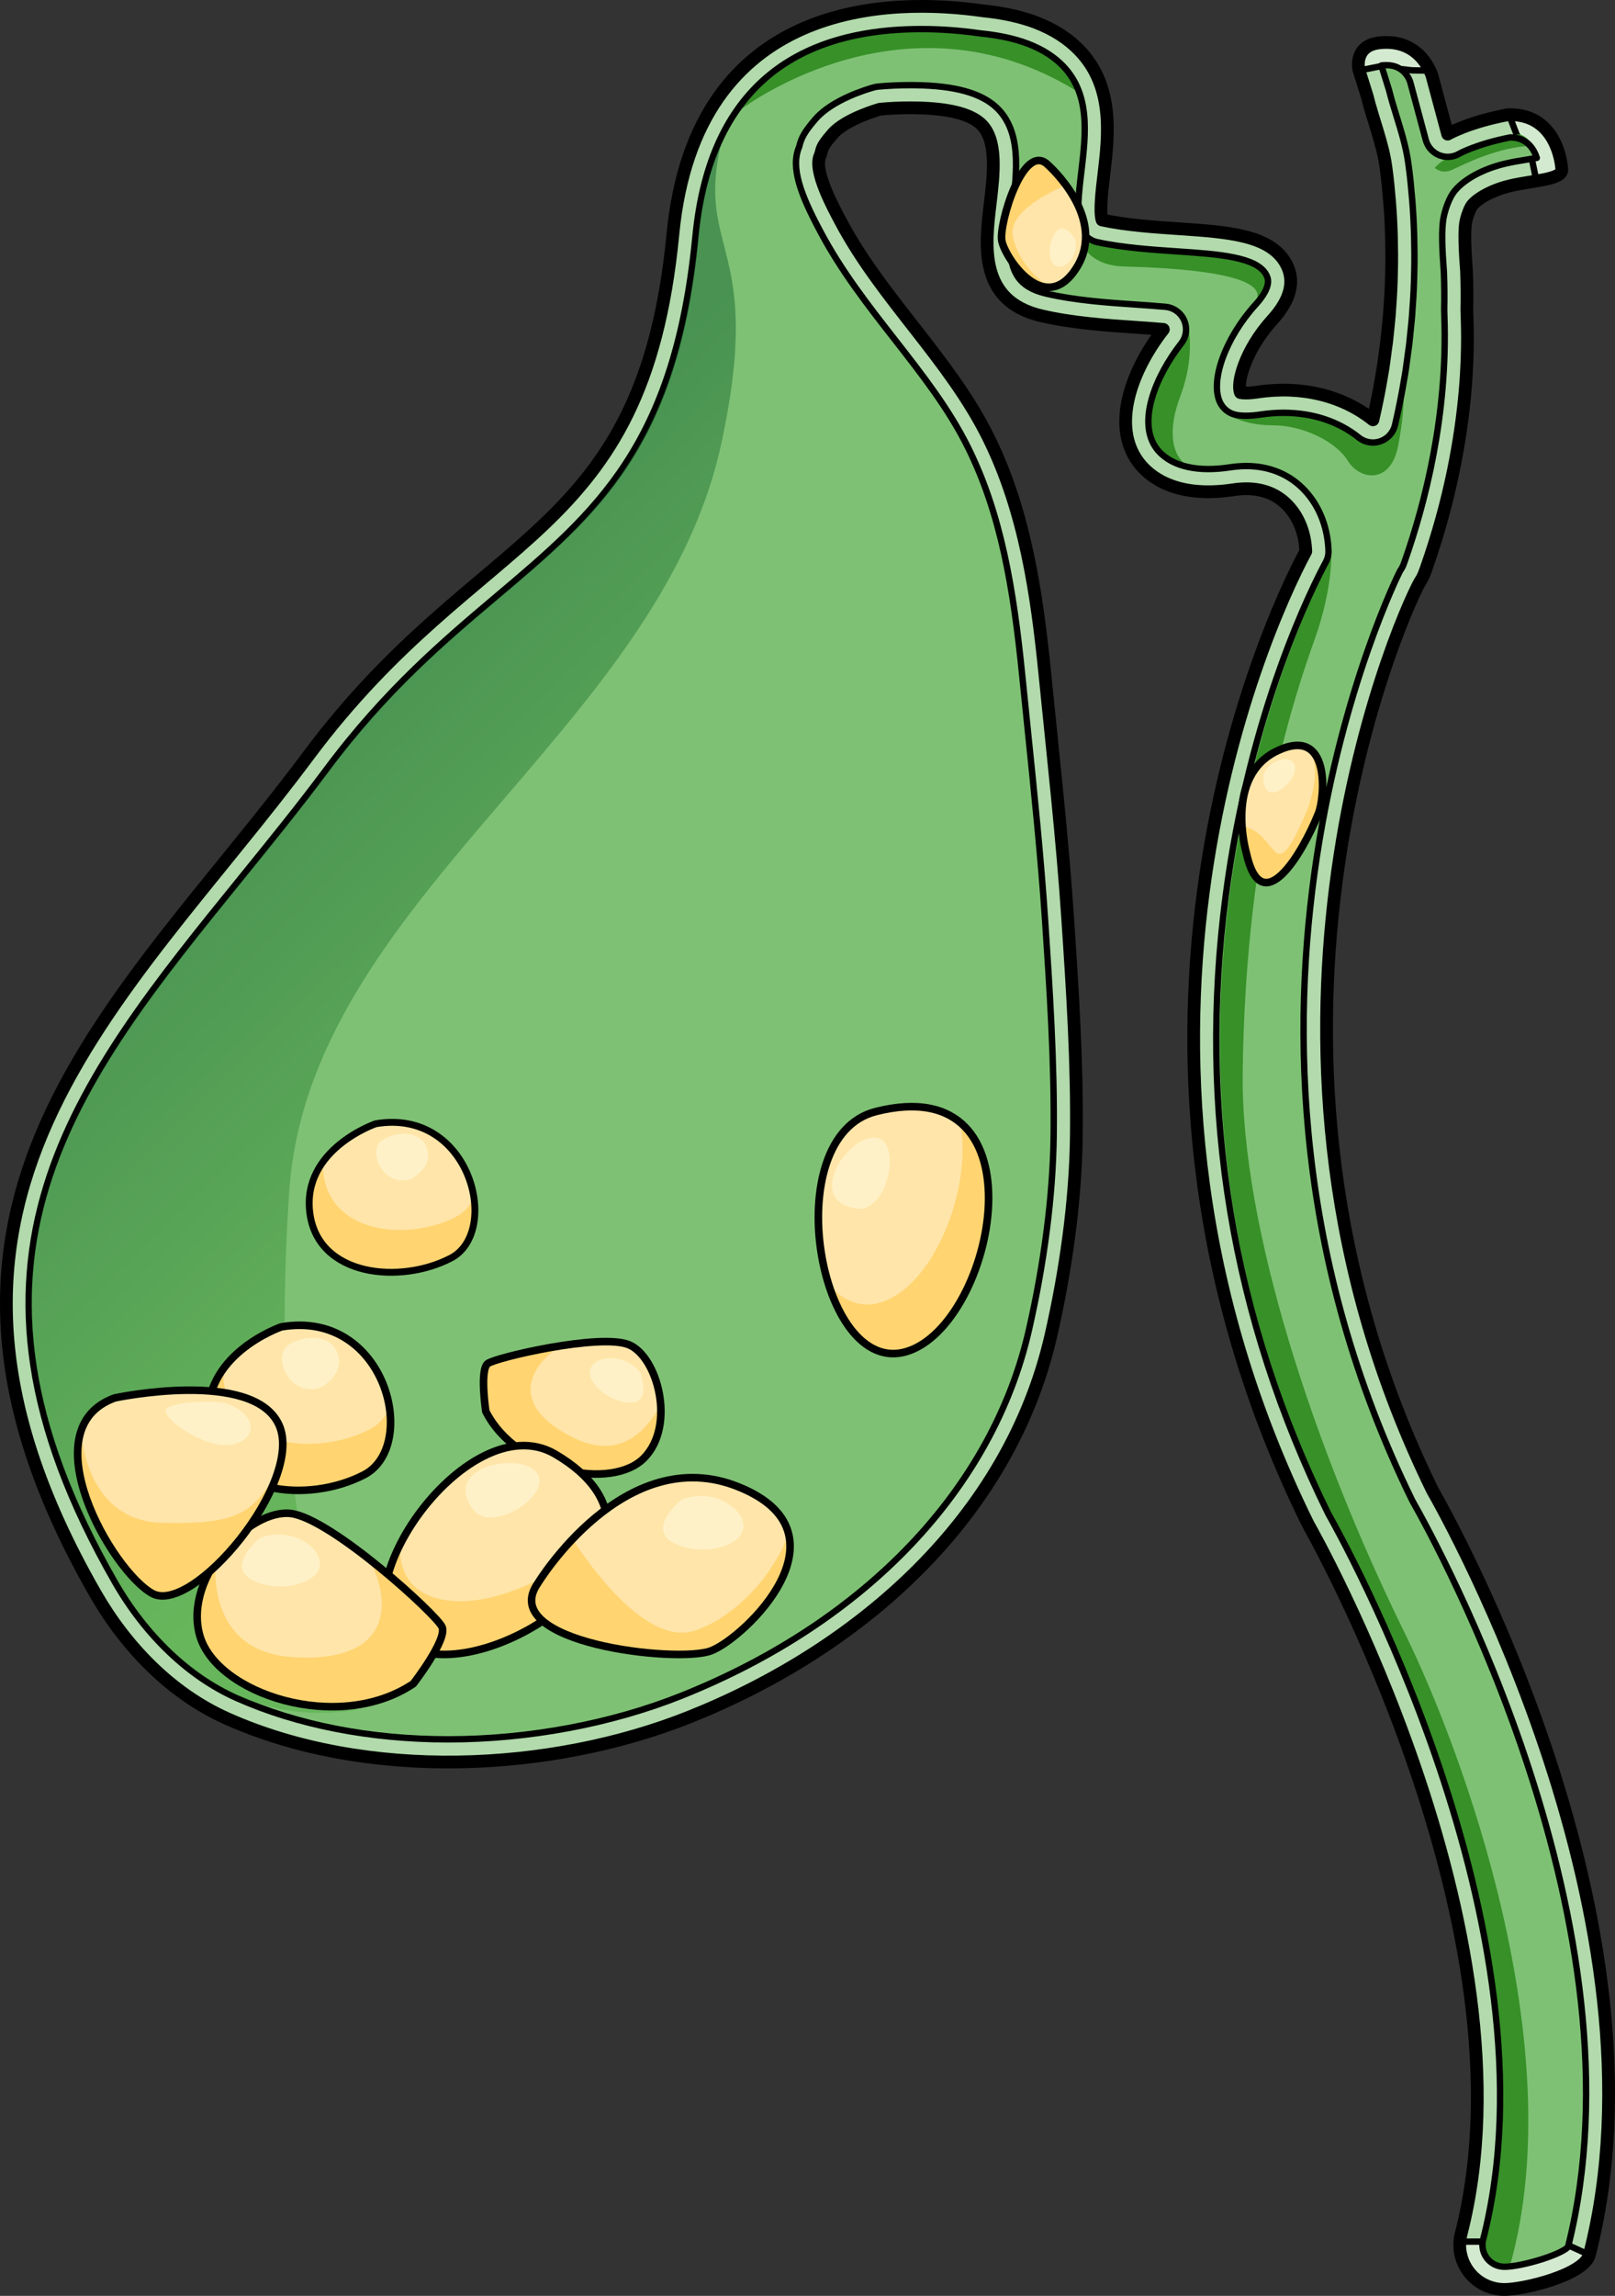 <?xml version="1.0" encoding="utf-8"?>
<!-- Generator: Adobe Illustrator 16.0.0, SVG Export Plug-In . SVG Version: 6.00 Build 0)  -->
<!DOCTYPE svg PUBLIC "-//W3C//DTD SVG 1.1//EN" "http://www.w3.org/Graphics/SVG/1.1/DTD/svg11.dtd">
<svg version="1.1" id="Layer_1" xmlns="http://www.w3.org/2000/svg" xmlns:xlink="http://www.w3.org/1999/xlink" x="0px" y="0px"
	 width="213.523px" height="303.354px" viewBox="0 0 213.523 303.354" enable-background="new 0 0 213.523 303.354"
	 xml:space="preserve">
<rect x="0" y="0" width="213.523" height="303.354" fill="#333333" stroke="none"/>
<g>
	<g>
		
			<path fill="none" stroke="#000000" stroke-width="1.985" stroke-linecap="round" stroke-linejoin="round" stroke-miterlimit="10" d="
			M171.726,164.434"/>
	</g>
	<path fill="#B2DAAC" d="M180.759,12.722c0.736,2.999,2.072,6.282,2.473,9.343c0.221,1.527,0.359,3.066,0.49,4.604
		c0.125,1.539,0.203,3.078,0.246,4.621c0.035,1.542,0.057,3.086,0.01,4.627c-0.025,1.543-0.098,3.083-0.217,4.621
		c-0.078,1.539-0.283,3.073-0.428,4.605c-0.229,1.527-0.375,3.061-0.666,4.578c-0.313,1.93-0.713,3.844-1.148,5.751
		c-3.998-3.2-9.473-4.548-15.285-3.666c-1.307,0.197-1.973,0.122-2.227,0.071c-0.547-1.207,0.592-5.625,4.229-9.626
		c2.414-2.657,3.02-5.144,1.803-7.395c-2.064-3.812-7.662-4.19-14.143-4.63c-3.314-0.223-7.057-0.479-10.191-1.162
		c-0.35-1.102-0.008-3.963,0.227-5.91c0.648-5.427,1.457-12.18-3.744-17.021c-1.623-1.511-3.656-2.655-6.088-3.474
		c0,0-0.055-0.017-0.15-0.042c-1.762-0.57-3.752-0.959-5.965-1.182C117.931-0.291,91.975-0.289,88.965,30.95
		c-3.937,40.839-25.513,38.477-48.174,68.871c-24.589,32.979-58.027,58.796-28.176,110.749c4.026,7.008,9.962,13.188,17.418,16.516
		c18.388,8.207,42.716,7.14,61.196-0.249c22.358-8.939,42.182-26.173,47.723-50.412c1.922-8.408,3.24-17.616,3.352-26.249
		c0.124-9.612-0.5-19.231-1.142-28.817c-0.72-10.762-1.941-21.527-3.013-32.26c-1.064-10.653-2.65-21.509-7.431-31.207
		c-5.146-10.439-14.132-18.377-19.577-28.647c-0.916-1.728-3.608-6.624-2.736-8.635c0.402-0.928-0.078-0.893,1.682-2.918
		c1.762-2.025,6.273-3.265,6.273-3.265c1.24-0.115,2.561-0.181,3.973-0.181c0.227,0,0.459,0,0.691,0.006
		c4.289,0.06,7.199,0.773,8.646,2.117c2.256,2.102,1.713,6.633,1.234,10.629c-0.646,5.405-1.533,12.809,6.805,14.734
		c4.107,0.951,8.508,1.248,12.391,1.512c1.15,0.077,2.5,0.169,3.709,0.281c-4.254,5.439-6.875,12.744-3.311,17.527
		c1.389,1.867,4.867,4.824,12.576,3.66c2.881-0.436,5.219,0.188,6.949,1.851c1.643,1.58,2.535,3.851,2.619,6.29
		c-5.934,10.982-30.305,66.35,0.258,128.447c0.055,0.111,0.117,0.225,0.18,0.334c0.303,0.531,30.359,53.551,20.102,93.52
		c-0.811,3.15,1.09,6.361,4.242,7.17c0.49,0.127,0.984,0.188,1.469,0.188c2.625,0,10.566-1.934,11.248-4.596
		c11.256-43.85-18.408-96.885-20.754-101.008c-28.717-58.566-4.873-114.166-1.678-119.987c0.307-0.45,0.555-0.947,0.73-1.489
		c0.02-0.05,0.043-0.1,0.059-0.148c0.006-0.021,0.016-0.039,0.023-0.061c6.582-18.652,5.414-32.548,5.414-34.256
		c0.037-1.707,0.02-3.411-0.041-5.117c-0.01-0.391-0.432-4.815-0.094-6.54c0.088-0.44,0.322-1.287,0.691-1.963
		c0.426-0.781,2.336-2.121,5.137-2.792c3.025-0.723,6.936-0.795,6.863-2.163c0,0-0.332-7.416-7.1-7.238
		c-5.324,1.001-7.99,2.569-7.99,2.569l-2.068-7.693c0,0-1.41-4.983-6.957-4.371c-3.422,0.376-2.727,3.523-2.727,3.523
		L180.759,12.722z"/>
	<path fill="#D4EAD0" d="M198.894,302.512c2.617,0,10.508-1.922,11.236-4.57l-3.109-1.422l-10.613-0.334h-3.381
		c-0.211,2.793,1.59,5.42,4.398,6.139C197.915,302.451,198.409,302.512,198.894,302.512z"/>
	<path fill="none" stroke="#000000" stroke-width="0.842" stroke-miterlimit="10" d="M198.894,302.512
		c2.617,0,10.508-1.922,11.236-4.57l-3.109-1.422l-10.613-0.334h-3.381c-0.211,2.793,1.59,5.42,4.398,6.139
		C197.915,302.451,198.409,302.512,198.894,302.512z"/>
	<path fill="#D4EAD0" d="M186.673,9.293l2.391,0.047c-0.619-1.343-2.438-4.15-6.686-3.682c-3.422,0.376-2.727,3.523-2.727,3.523
		l0.043,0.137l2.611-0.52L186.673,9.293z"/>
	<path fill="none" stroke="#000000" stroke-width="0.842" stroke-miterlimit="10" d="M186.673,9.293l2.391,0.047
		c-0.619-1.343-2.438-4.15-6.686-3.682c-3.422,0.376-2.727,3.523-2.727,3.523l0.043,0.137l2.611-0.52L186.673,9.293z"/>
	<path fill="#D4EAD0" d="M200.519,17.776l2.041,3.369l0.574,2.771c1.885-0.319,3.406-0.666,3.359-1.524c0,0-0.336-7.319-6.982-7.233
		L200.519,17.776z"/>
	<path fill="none" stroke="#000000" stroke-width="0.842" stroke-miterlimit="10" d="M200.519,17.776l2.041,3.369l0.574,2.771
		c1.885-0.319,3.406-0.666,3.359-1.524c0,0-0.336-7.319-6.982-7.233L200.519,17.776z"/>
	<path fill="#7EC174" d="M198.912,299.512c-0.24,0-0.481-0.031-0.717-0.092c-0.755-0.193-1.384-0.665-1.777-1.33
		c-0.393-0.664-0.504-1.441-0.312-2.188c10.489-40.868-19.134-93.53-20.4-95.752c-0.033-0.059-0.065-0.115-0.093-0.171
		c-12.705-25.813-17.258-53.292-13.534-81.679c3.224-24.57,11.58-40.979,13.223-44.02c0.253-0.469,0.377-0.997,0.358-1.529
		c-0.113-3.299-1.37-6.264-3.537-8.349c-1.922-1.847-4.452-2.823-7.318-2.823c-0.694,0-1.421,0.057-2.159,0.168
		c-1.011,0.153-1.978,0.23-2.874,0.23c-4.201,0-6.093-1.701-6.847-2.714c-2.561-3.436-0.204-9.451,3.267-13.889
		c0.676-0.864,0.826-2.029,0.392-3.036c-0.435-1.008-1.385-1.698-2.478-1.799c-1.233-0.114-2.611-0.208-3.786-0.287
		c-3.79-0.257-8.053-0.547-11.914-1.441c-4.921-1.136-5.357-4.307-4.503-11.453c0.563-4.709,1.202-10.043-2.168-13.183
		c-2.042-1.896-5.524-2.851-10.649-2.921c-0.225-0.006-0.482-0.006-0.733-0.006c-1.438,0-2.868,0.065-4.25,0.193
		c-0.175,0.017-0.348,0.048-0.518,0.094c-0.899,0.247-5.499,1.61-7.742,4.189c-1.497,1.723-1.882,2.524-2.138,3.572l-0.027,0.107
		c-1.176,2.714,0.233,6.365,2.71,11.017l0.123,0.231c2.741,5.169,6.315,9.746,9.772,14.171c3.717,4.759,7.229,9.253,9.765,14.397
		c4.289,8.702,5.955,18.357,7.136,30.178c0.243,2.435,0.494,4.872,0.745,7.31c0.839,8.152,1.707,16.583,2.26,24.852
		c0.591,8.83,1.261,18.837,1.135,28.578c-0.101,7.824-1.233,16.683-3.276,25.618c-4.786,20.94-21.521,38.543-45.912,48.296
		c-9.305,3.72-20.267,5.769-30.867,5.769c-10.29,0-19.97-1.893-27.993-5.474c-6.301-2.813-11.997-8.235-16.04-15.271
		c-24.412-42.486-5.382-65.941,16.652-93.099c3.764-4.64,7.656-9.437,11.329-14.362c7.817-10.486,15.596-17.048,22.458-22.839
		C78.879,67.633,89.31,58.833,91.97,31.238c1.751-18.179,11.81-27.396,29.895-27.396c2.504,0,5.099,0.19,7.712,0.564
		c0.042,0.006,0.084,0.011,0.125,0.015c2.018,0.203,3.814,0.557,5.342,1.051c0.051,0.017,0.103,0.032,0.154,0.046
		c2.033,0.682,3.669,1.606,4.964,2.812c4.084,3.802,3.437,9.223,2.81,14.465c-0.371,3.089-0.615,5.578-0.107,7.178
		c0.324,1.023,1.171,1.795,2.22,2.024c3.382,0.737,7.4,1.007,10.63,1.224c5.364,0.364,10.429,0.708,11.706,3.065
		c0.224,0.414,0.821,1.52-1.386,3.949c-3.958,4.354-6.04,10.012-4.74,12.881c0.398,0.88,1.196,1.514,2.144,1.704
		c0.384,0.077,0.827,0.116,1.316,0.115c0.578,0,1.233-0.054,1.947-0.162c1.011-0.153,2.022-0.231,3.01-0.231
		c3.836,0,7.277,1.132,9.952,3.273c0.54,0.432,1.203,0.658,1.875,0.658c0.332,0,0.666-0.055,0.988-0.167
		c0.975-0.34,1.706-1.158,1.937-2.165c0.523-2.294,0.9-4.182,1.186-5.939c0.188-0.973,0.322-2.011,0.453-3.016
		c0.069-0.533,0.139-1.066,0.218-1.598c0.008-0.054,0.015-0.108,0.02-0.162c0.046-0.48,0.097-0.959,0.148-1.44
		c0.114-1.065,0.231-2.167,0.289-3.295c0.118-1.511,0.194-3.127,0.221-4.724c0.049-1.609,0.023-3.234-0.011-4.745
		c-0.047-1.698-0.13-3.262-0.255-4.795c-0.138-1.611-0.278-3.181-0.512-4.79c-0.279-2.137-0.943-4.288-1.586-6.367
		c-0.354-1.149-0.689-2.234-0.942-3.262c-0.015-0.061-0.031-0.121-0.05-0.18l-0.993-3.176c0.023-0.003,0.049-0.007,0.077-0.01
		c0.208-0.023,0.405-0.034,0.594-0.034c2.485,0,3.123,2.149,3.148,2.241l2.058,7.655c0.243,0.904,0.896,1.644,1.762,1.998
		c0.365,0.149,0.751,0.223,1.136,0.223c0.528,0,1.054-0.14,1.521-0.414c0.004-0.002,2.295-1.286,6.768-2.158
		c2.132,0.026,3.073,1.441,3.488,2.711c-0.44,0.081-0.91,0.157-1.295,0.22c-0.968,0.157-1.969,0.32-2.953,0.555
		c-3.315,0.794-6.092,2.472-7.073,4.274c-0.641,1.172-0.927,2.448-1,2.812c-0.317,1.623-0.173,4.367,0.01,6.839l0.028,0.402
		c0.062,1.725,0.074,3.343,0.04,4.938c-0.001,0.232,0.008,0.499,0.021,0.861c0.473,13.128-2.587,24.862-5.246,32.41
		c-0.01,0.024-0.106,0.276-0.125,0.333c-0.083,0.257-0.203,0.501-0.356,0.726c-0.054,0.08-0.104,0.161-0.15,0.246
		c-0.31,0.563-29.539,59.216,1.614,122.75c0.026,0.056,0.056,0.109,0.086,0.163c3.225,5.668,31.144,56.495,20.521,98.521
		C206.198,298.018,201.076,299.512,198.912,299.512z"/>
	<path fill="#379028" d="M164.296,141.75c0.361-31.027,7.068-50.4,9.541-57.334c2.473-6.935,2.172-11.678,2.172-11.678
		c0.02,0.597-0.119,1.188-0.404,1.715c-1.311,2.428-31.75,60.203,0.309,125.343l0.088,0.164
		c0.313,0.545,31.014,54.844,20.441,96.031c-0.168,0.652-0.07,1.332,0.273,1.912s0.893,0.992,1.549,1.16
		c0.209,0.053,0.42,0.082,0.629,0.082c0.238,0,0.52-0.023,0.826-0.061c7.924-28.697-6.182-67.408-14.02-83.352
		C173.704,191.336,164.06,162.078,164.296,141.75z"/>
	<path fill="#379028" d="M168.261,56.196c3.967,0,8.314,2.088,9.936,4.689c1.619,2.604,5.67,3.113,6.652-1.961
		c0.623-3.223,0.729-5.268,0.723-6.336c-0.215,1.111-0.465,2.297-0.77,3.633c-0.258,1.132-1.08,2.049-2.176,2.432
		c-0.361,0.125-0.736,0.186-1.107,0.186c-0.754,0-1.5-0.252-2.104-0.739c-2.607-2.088-5.971-3.19-9.721-3.19
		c-0.971,0-1.965,0.075-2.959,0.227c-0.729,0.109-1.402,0.166-1.998,0.166c-0.516,0-0.986-0.041-1.395-0.123
		c-0.449-0.091-0.857-0.286-1.225-0.538l-0.016,0.011C162.103,54.651,164.296,56.196,168.261,56.196z"/>
	<path fill="#379028" d="M157.146,43.309c0.053,0.81-0.166,1.629-0.684,2.289c-3.385,4.329-5.705,10.165-3.262,13.446
		c0.484,0.653,1.492,1.593,3.346,2.136c-1.717-1.42-2.064-4.676-0.52-8.752C157.603,48.263,157.409,44.948,157.146,43.309z"/>
	<path fill="#379028" d="M166.212,39.424c1.453-1.825,1.037-2.645,0.865-2.965c-1.182-2.18-6.148-2.517-11.408-2.873
		c-3.418-0.23-7.291-0.492-10.684-1.232c-1.174-0.256-2.125-1.122-2.49-2.27c-0.047-0.15-0.059-0.339-0.096-0.502l-0.029,0.02
		c0,0-0.189,5.436,6.268,5.609C155.087,35.386,167.167,36.043,166.212,39.424z"/>
	<path fill="#379028" d="M139.892,8.598c-1.256-1.172-2.85-2.067-4.867-2.736c-0.041-0.014-0.117-0.041-0.117-0.041
		c-1.496-0.486-3.266-0.835-5.4-1.053c-2.598-0.371-5.174-0.561-7.662-0.561c-10.938,0-18.89,3.432-23.819,10.203
		c0.948-0.711,21.892-16.051,44.157-2.475C141.694,10.727,140.968,9.598,139.892,8.598z"/>
	<path fill="#379028" d="M192.011,22.436c1.369-0.636,6.059-3.072,10.672-3.182c-0.082-0.131-0.152-0.259-0.254-0.387
		c-0.656-0.832-1.463-1.263-1.898-1.074l-0.012-0.018c0,0-8.463,1.617-10.83,4.406C189.688,22.182,190.61,23.087,192.011,22.436z"/>
	
		<path fill="none" stroke="#000000" stroke-width="0.842" stroke-linecap="round" stroke-linejoin="round" stroke-miterlimit="10" d="
		M198.894,299.512c-0.24,0-0.481-0.031-0.717-0.092c-0.755-0.193-1.384-0.665-1.777-1.33c-0.393-0.664-0.504-1.441-0.312-2.188
		c10.489-40.868-19.134-93.53-20.4-95.752c-0.033-0.059-0.065-0.115-0.093-0.171c-12.705-25.813-17.258-53.292-13.534-81.679
		c3.224-24.57,11.58-40.979,13.223-44.02c0.253-0.469,0.377-0.997,0.358-1.529c-0.113-3.299-1.37-6.264-3.537-8.349
		c-1.922-1.847-4.452-2.823-7.318-2.823c-0.694,0-1.421,0.057-2.159,0.168c-1.011,0.153-1.978,0.23-2.874,0.23
		c-4.201,0-6.093-1.701-6.847-2.714c-2.561-3.436-0.204-9.451,3.267-13.889c0.676-0.864,0.826-2.029,0.392-3.036
		c-0.435-1.008-1.385-1.698-2.478-1.799c-1.233-0.114-2.611-0.208-3.786-0.287c-3.79-0.257-8.053-0.547-11.914-1.441
		c-4.921-1.136-5.357-4.307-4.503-11.453c0.563-4.709,1.202-10.043-2.168-13.183c-2.042-1.896-5.524-2.851-10.649-2.921
		c-0.225-0.006-0.482-0.006-0.733-0.006c-1.438,0-2.868,0.065-4.25,0.193c-0.175,0.017-0.348,0.048-0.518,0.094
		c-0.899,0.247-5.499,1.61-7.742,4.189c-1.497,1.723-1.882,2.524-2.138,3.572l-0.027,0.107c-1.176,2.714,0.233,6.365,2.71,11.017
		l0.123,0.231c2.741,5.169,6.315,9.746,9.772,14.171c3.717,4.759,7.229,9.253,9.765,14.397c4.289,8.702,5.955,18.357,7.136,30.178
		c0.243,2.435,0.494,4.872,0.745,7.31c0.839,8.152,1.707,16.583,2.26,24.852c0.591,8.83,1.261,18.837,1.135,28.578
		c-0.101,7.824-1.233,16.683-3.276,25.618c-4.786,20.94-21.521,38.543-45.912,48.296c-9.305,3.72-20.267,5.769-30.867,5.769
		c-10.29,0-19.97-1.893-27.993-5.474c-6.301-2.813-11.997-8.235-16.04-15.271c-24.412-42.486-5.382-65.941,16.652-93.099
		c3.764-4.64,7.656-9.437,11.329-14.362c7.817-10.486,15.596-17.048,22.458-22.839C78.86,67.633,89.291,58.833,91.951,31.238
		c1.751-18.179,11.81-27.396,29.895-27.396c2.504,0,5.099,0.19,7.712,0.564c0.042,0.006,0.084,0.011,0.125,0.015
		c2.018,0.203,3.814,0.557,5.342,1.051c0.051,0.017,0.103,0.032,0.154,0.046c2.033,0.682,3.669,1.606,4.964,2.812
		c4.084,3.802,3.437,9.223,2.81,14.465c-0.371,3.089-0.615,5.578-0.107,7.178c0.324,1.023,1.171,1.795,2.22,2.024
		c3.382,0.737,7.4,1.007,10.63,1.224c5.364,0.364,10.429,0.708,11.706,3.065c0.224,0.414,0.821,1.52-1.386,3.949
		c-3.958,4.354-6.04,10.012-4.74,12.881c0.398,0.88,1.196,1.514,2.144,1.704c0.384,0.077,0.827,0.116,1.316,0.115
		c0.578,0,1.233-0.054,1.947-0.162c1.011-0.153,2.022-0.231,3.01-0.231c3.836,0,7.277,1.132,9.952,3.273
		c0.54,0.432,1.203,0.658,1.875,0.658c0.332,0,0.666-0.055,0.988-0.167c0.975-0.34,1.706-1.158,1.937-2.165
		c0.523-2.294,0.9-4.182,1.186-5.939c0.188-0.973,0.322-2.011,0.453-3.016c0.069-0.533,0.139-1.066,0.218-1.598
		c0.008-0.054,0.015-0.108,0.02-0.162c0.046-0.48,0.097-0.959,0.148-1.44c0.114-1.065,0.231-2.167,0.289-3.295
		c0.118-1.511,0.194-3.127,0.221-4.724c0.049-1.609,0.023-3.234-0.011-4.745c-0.047-1.698-0.13-3.262-0.255-4.795
		c-0.138-1.611-0.278-3.181-0.512-4.79c-0.279-2.137-0.943-4.288-1.586-6.367c-0.354-1.149-0.689-2.234-0.942-3.262
		c-0.015-0.061-0.031-0.121-0.05-0.18l-0.993-3.176c0.023-0.003,0.049-0.007,0.077-0.01c0.208-0.023,0.405-0.034,0.594-0.034
		c2.485,0,3.123,2.149,3.148,2.241l2.058,7.655c0.243,0.904,0.896,1.644,1.762,1.998c0.365,0.149,0.751,0.223,1.136,0.223
		c0.528,0,1.054-0.14,1.521-0.414c0.004-0.002,2.295-1.286,6.768-2.158c2.132,0.026,3.073,1.441,3.488,2.711
		c-0.44,0.081-0.91,0.157-1.295,0.22c-0.968,0.157-1.969,0.32-2.953,0.555c-3.315,0.794-6.092,2.472-7.073,4.274
		c-0.641,1.172-0.927,2.448-1,2.812c-0.317,1.623-0.173,4.367,0.01,6.839l0.028,0.402c0.062,1.725,0.074,3.343,0.04,4.938
		c-0.001,0.232,0.008,0.499,0.021,0.861c0.473,13.128-2.587,24.862-5.246,32.41c-0.01,0.024-0.106,0.276-0.125,0.333
		c-0.083,0.257-0.203,0.501-0.356,0.726c-0.054,0.08-0.104,0.161-0.15,0.246c-0.31,0.563-29.539,59.216,1.614,122.75
		c0.026,0.056,0.056,0.109,0.086,0.163c3.225,5.668,31.144,56.495,20.521,98.521C206.18,298.018,201.058,299.512,198.894,299.512z"
		/>
	<g>
		<linearGradient id="SVGID_1_" gradientUnits="userSpaceOnUse" x1="156.899" y1="42.304" x2="156.964" y2="42.304">
			<stop  offset="0.258" style="stop-color:#13642F"/>
			<stop  offset="1" style="stop-color:#50AB43"/>
		</linearGradient>
		<path fill="url(#SVGID_1_)" d="M156.964,42.418c-0.037-0.146-0.064-0.229-0.064-0.229
			C156.933,42.264,156.938,42.343,156.964,42.418z"/>
	</g>
	<linearGradient id="SVGID_2_" gradientUnits="userSpaceOnUse" x1="17.295" y1="76.024" x2="89.987" y2="150.283">
		<stop  offset="0.258" style="stop-color:#13642F"/>
		<stop  offset="1" style="stop-color:#50AB43"/>
	</linearGradient>
	<path opacity="0.5" fill="url(#SVGID_2_)" d="M95.302,19.151c-1.535,3.45-2.538,7.482-2.984,12.119
		C89.642,59.016,78.636,68.303,65.89,79.057c-6.848,5.776-14.608,12.324-22.398,22.775c-3.678,4.932-7.572,9.732-11.34,14.377
		c-21.948,27.051-40.903,50.416-16.617,92.683c3.012,5.242,11.65,17.434,26.784,17.434c1.624,0,3.3-0.143,4.981-0.422
		c0,0-12.546-17.455-9.052-68.543c2.624-38.365,48.754-60.738,57.054-98.481C101.11,32.471,91.989,33.506,95.302,19.151z"/>
	
		<path fill="none" stroke="#000000" stroke-width="1.683" stroke-linecap="round" stroke-linejoin="round" stroke-miterlimit="10" d="
		M180.759,12.722c0.736,2.999,2.072,6.282,2.473,9.343c0.221,1.527,0.359,3.066,0.49,4.604c0.125,1.539,0.203,3.078,0.246,4.621
		c0.035,1.542,0.057,3.086,0.01,4.627c-0.025,1.543-0.098,3.083-0.217,4.621c-0.078,1.539-0.283,3.073-0.428,4.605
		c-0.229,1.527-0.375,3.061-0.666,4.578c-0.313,1.93-0.713,3.844-1.148,5.751c-3.998-3.2-9.473-4.548-15.285-3.666
		c-1.307,0.197-1.973,0.122-2.227,0.071c-0.547-1.207,0.592-5.625,4.229-9.626c2.414-2.657,3.02-5.144,1.803-7.395
		c-2.064-3.812-7.662-4.19-14.143-4.63c-3.314-0.223-7.057-0.479-10.191-1.162c-0.35-1.102-0.008-3.963,0.227-5.91
		c0.648-5.427,1.457-12.18-3.744-17.021c-1.623-1.511-3.656-2.655-6.088-3.474c0,0-0.055-0.017-0.15-0.042
		c-1.762-0.57-3.752-0.959-5.965-1.182C117.931-0.291,91.975-0.289,88.965,30.95c-3.937,40.839-25.513,38.477-48.174,68.871
		c-24.589,32.979-58.027,58.796-28.176,110.749c4.026,7.008,9.962,13.188,17.418,16.516c18.388,8.207,42.716,7.14,61.196-0.249
		c22.358-8.939,42.182-26.173,47.723-50.412c1.922-8.408,3.24-17.616,3.352-26.249c0.124-9.612-0.5-19.231-1.142-28.817
		c-0.72-10.762-1.941-21.527-3.013-32.26c-1.064-10.653-2.65-21.509-7.431-31.207c-5.146-10.439-14.132-18.377-19.577-28.647
		c-0.916-1.728-3.608-6.624-2.736-8.635c0.402-0.928-0.078-0.893,1.682-2.918c1.762-2.025,6.273-3.265,6.273-3.265
		c1.24-0.115,2.561-0.181,3.973-0.181c0.227,0,0.459,0,0.691,0.006c4.289,0.06,7.199,0.773,8.646,2.117
		c2.256,2.102,1.713,6.633,1.234,10.629c-0.646,5.405-1.533,12.809,6.805,14.734c4.107,0.951,8.508,1.248,12.391,1.512
		c1.15,0.077,2.5,0.169,3.709,0.281c-4.254,5.439-6.875,12.744-3.311,17.527c1.389,1.867,4.867,4.824,12.576,3.66
		c2.881-0.436,5.219,0.188,6.949,1.851c1.643,1.58,2.535,3.851,2.619,6.29c-5.934,10.982-30.305,66.35,0.258,128.447
		c0.055,0.111,0.117,0.225,0.18,0.334c0.303,0.531,30.359,53.551,20.102,93.52c-0.811,3.15,1.09,6.361,4.242,7.17
		c0.49,0.127,0.984,0.188,1.469,0.188c2.625,0,10.566-1.934,11.248-4.596c11.256-43.85-18.408-96.885-20.754-101.008
		c-28.717-58.566-4.873-114.166-1.678-119.987c0.307-0.45,0.555-0.947,0.73-1.489c0.02-0.05,0.043-0.1,0.059-0.148
		c0.006-0.021,0.016-0.039,0.023-0.061c6.582-18.652,5.414-32.548,5.414-34.256c0.037-1.707,0.02-3.411-0.041-5.117
		c-0.01-0.391-0.432-4.815-0.094-6.54c0.088-0.44,0.322-1.287,0.691-1.963c0.426-0.781,2.336-2.121,5.137-2.792
		c3.025-0.723,6.936-0.795,6.863-2.163c0,0-0.332-7.416-7.1-7.238c-5.324,1.001-7.99,2.569-7.99,2.569l-2.068-7.693
		c0,0-1.41-4.983-6.957-4.371c-3.422,0.376-2.727,3.523-2.727,3.523L180.759,12.722z"/>
	<g>
		<path fill="#FFE5A9" d="M37.208,175.317c0,0-10.793,3.691-9.593,12.98c1.2,9.293,13.192,10.385,20.53,6.563
			C55.485,191.03,50.989,172.987,37.208,175.317z"/>
		<path fill="#FFF1C7" d="M42.295,183.384c0,0,3.171-1.52,2.405-4.342c-0.766-2.824-4.508-2.734-6.607-1.297
			C35.992,179.185,38.146,184.587,42.295,183.384z"/>
		<path fill="#FFD471" d="M48.952,188.831c-6.918,3.6-18.22,2.574-19.352-6.188c-0.08-0.615-0.092-1.203-0.064-1.77
			c-1.398,1.918-2.316,4.359-1.921,7.424c1.2,9.293,13.192,10.385,20.53,6.563c2.838-1.482,3.9-5.09,3.346-8.82
			C50.946,187.241,50.108,188.226,48.952,188.831z"/>
		<path fill="none" stroke="#000000" stroke-linecap="round" stroke-linejoin="round" stroke-miterlimit="10" d="M37.208,175.317
			c0,0-10.793,3.691-9.593,12.98c1.2,9.293,13.192,10.385,20.53,6.563C55.485,191.03,50.989,172.987,37.208,175.317z"/>
	</g>
	<g>
		<path fill="#FFE5A9" d="M49.678,148.483c0,0-9.804,3.354-8.714,11.791c1.09,8.442,11.984,9.434,18.649,5.962
			C66.282,162.757,62.197,146.367,49.678,148.483z"/>
		<path fill="#FFF1C7" d="M54.299,155.811c0,0,2.88-1.38,2.185-3.943c-0.696-2.566-4.095-2.484-6.002-1.179
			C48.574,151.996,50.531,156.903,54.299,155.811z"/>
		<path fill="#FFD471" d="M60.347,160.759c-6.284,3.271-16.551,2.339-17.579-5.62c-0.073-0.56-0.083-1.093-0.059-1.607
			c-1.27,1.742-2.104,3.96-1.745,6.743c1.09,8.442,11.984,9.434,18.649,5.962c2.578-1.347,3.543-4.624,3.04-8.013
			C62.158,159.314,61.397,160.209,60.347,160.759z"/>
		
			<path fill="none" stroke="#000000" stroke-width="0.908" stroke-linecap="round" stroke-linejoin="round" stroke-miterlimit="10" d="
			M49.678,148.483c0,0-9.804,3.354-8.714,11.791c1.09,8.442,11.984,9.434,18.649,5.962
			C66.282,162.757,62.197,146.367,49.678,148.483z"/>
	</g>
	<g>
		<path fill="#FFE5A9" d="M64.229,186.488c0,0-0.829-5.52,0.267-6.326c1.099-0.811,14.83-4.004,18.619-2.494
			c3.791,1.512,6.3,10.662,2.033,14.988C80.884,196.98,68.312,194.539,64.229,186.488z"/>
		<path fill="#FFD471" d="M74.179,177.818c-4.043,2.498-7.23,7.809,1.693,12.176c6.508,3.184,10.027-1.598,11.461-4.426
			c0.195,2.596-0.39,5.268-2.186,7.088c-4.264,4.324-16.836,1.883-20.919-6.168c0,0-0.829-5.52,0.267-6.326
			C65.108,179.709,69.635,178.521,74.179,177.818z"/>
		<path fill="#FFF1C7" d="M84.626,181.314c0,0,1.639,4.119-1.379,4.008c-3.018-0.113-5.896-2.885-5.139-4.578
			C78.863,179.051,82.563,178.809,84.626,181.314z"/>
		<path fill="none" stroke="#000000" stroke-linecap="round" stroke-linejoin="round" stroke-miterlimit="10" d="M64.229,186.488
			c0,0-0.829-5.52,0.267-6.326c1.099-0.811,14.83-4.004,18.619-2.494c3.791,1.512,6.3,10.662,2.033,14.988
			C80.884,196.98,68.312,194.539,64.229,186.488z"/>
	</g>
	<g>
		<path fill="#FFE5A9" d="M73.373,192.116c-11.718-6.83-30.15,19.879-19.283,25.492C64.949,223.222,93.454,203.843,73.373,192.116z"
			/>
		<path fill="#FFF1C7" d="M62.61,199.522c2.535,3.234,10.712-2.223,8.281-5.021C68.461,191.706,58.267,193.974,62.61,199.522z"/>
		<path fill="#FFD471" d="M56.179,210.577c-2.486-1.283-3.426-3.68-3.277-6.518c-2.807,5.559-3.207,11.279,1.188,13.549
			c8.368,4.326,27.192-6.189,26.21-16.607C75.263,208.442,62.618,213.905,56.179,210.577z"/>
		<path fill="none" stroke="#000000" stroke-linecap="round" stroke-linejoin="round" stroke-miterlimit="10" d="M73.373,192.116
			c-11.718-6.83-30.15,19.879-19.283,25.492C64.949,223.222,93.454,203.843,73.373,192.116z"/>
	</g>
	<g>
		<path fill="#FFE5A9" d="M115.801,146.871c-13.146,3.336-7.586,35.309,4.102,31.7C131.583,174.968,138.346,141.169,115.801,146.871
			z"/>
		<path fill="#FFF1C7" d="M113.311,159.696c4.075,0.532,6.086-9.091,2.391-9.385C112.009,150.021,106.323,158.78,113.311,159.696z"
			/>
		<path fill="#FFD471" d="M116.466,172.091c-2.673,0.826-5.022-0.226-6.904-2.354c1.892,5.933,5.614,10.295,10.341,8.835
			c9.002-2.776,15.065-23.468,7.065-30.213C128.588,157.196,123.393,169.953,116.466,172.091z"/>
		<path fill="none" stroke="#000000" stroke-linecap="round" stroke-linejoin="round" stroke-miterlimit="10" d="M115.801,146.871
			c-13.146,3.336-7.586,35.309,4.102,31.7C131.583,174.968,138.346,141.169,115.801,146.871z"/>
	</g>
	<g>
		<path fill="#FFE5A9" d="M71.097,209.212c0,0,11.461-18.906,26.605-12.727c15.146,6.162,0.725,19.967-3.705,21.646
			C89.571,219.81,65.584,217.081,71.097,209.212z"/>
		<path fill="#FFD471" d="M104.251,202.687c-1.789,4.99-6.588,10.752-12.301,12.744c-6.333,2.205-13.896-8.432-16.25-12.053
			c-2.917,3.066-4.603,5.834-4.603,5.834c-5.513,7.869,18.474,10.598,22.9,8.92C97.245,216.901,105.843,209.159,104.251,202.687z"/>
		<path fill="#FFF1C7" d="M90.106,198.153c0,0-4.721,3.828-1.036,5.713c3.685,1.889,8.984,0.506,9.214-2.027
			C98.515,199.302,94.252,196.54,90.106,198.153z"/>
		<path fill="none" stroke="#000000" stroke-linecap="round" stroke-linejoin="round" stroke-miterlimit="10" d="M71.097,209.212
			c0,0,11.461-18.906,26.605-12.727c15.146,6.162,0.725,19.967-3.705,21.646C89.571,219.81,65.584,217.081,71.097,209.212z"/>
	</g>
	<g>
		<path fill="#FFE5A9" d="M54.646,222.475c0,0,4.546-5.865,3.798-7.51c-0.747-1.65-14.585-14.271-19.958-14.98
			c-5.377-0.705-14.227,8.268-12.092,16.053C28.53,223.818,44.688,229.15,54.646,222.475z"/>
		<path fill="#FFD471" d="M48.743,205.961c3.063,5.523,3.309,13.75-9.868,13.014c-9.61-0.537-10.584-8.363-10.41-12.574
			c-1.912,2.885-2.968,6.363-2.071,9.637c2.137,7.781,18.294,13.113,28.252,6.438c0,0,4.546-5.865,3.798-7.51
			C58.027,214.041,53.554,209.729,48.743,205.961z"/>
		<path fill="#FFF1C7" d="M34.364,203.229c0,0-4.574,3.711-1.004,5.539c3.57,1.832,8.705,0.49,8.929-1.967
			C42.513,204.346,38.383,201.666,34.364,203.229z"/>
		<path fill="none" stroke="#000000" stroke-linecap="round" stroke-linejoin="round" stroke-miterlimit="10" d="M54.646,222.475
			c0,0,4.546-5.865,3.798-7.51c-0.747-1.65-14.585-14.271-19.958-14.98c-5.377-0.705-14.227,8.268-12.092,16.053
			C28.53,223.818,44.688,229.15,54.646,222.475z"/>
	</g>
	<g>
		<path fill="#FFE5A9" d="M15.196,184.703c0,0,18.313-3.893,21.693,3.578c3.379,7.469-11.411,25.227-16.766,22.258
			C14.772,207.582,3.927,188.73,15.196,184.703z"/>
		<path fill="#FFD471" d="M36.815,194.234c-3.402,5.604-4.973,7.205-15.315,6.986c-10.336-0.219-10.785-12.121-10.786-12.139
			c-2.353,7.057,5.215,19.141,9.41,21.457C24.324,212.867,34.327,202.443,36.815,194.234z"/>
		<path fill="#FFF1C7" d="M29.928,185.457c-1.233-0.422-6.45-0.375-7.821,0.582c-1.373,0.959,4.701,5.326,8.278,4.869
			C33.963,190.451,34.296,186.953,29.928,185.457z"/>
		<path fill="none" stroke="#000000" stroke-linecap="round" stroke-linejoin="round" stroke-miterlimit="10" d="M15.196,184.703
			c0,0,18.313-3.893,21.693,3.578c3.379,7.469-11.411,25.227-16.766,22.258C14.772,207.582,3.927,188.73,15.196,184.703z"/>
	</g>
	<g>
		<path fill="#FFE5A9" d="M138.566,21.801c0,0,7.935,6.977,3.757,13.583c-4.169,6.609-9.454-1.333-9.872-3.558
			C132.032,29.604,135.326,18.547,138.566,21.801z"/>
		<path fill="#FFD471" d="M138.856,37.945c-2.196-1.259-4.505-4-4.964-6.855c-0.506-3.165,5.131-5.831,7.032-6.635
			c-1.198-1.629-2.358-2.654-2.358-2.654c-3.24-3.254-6.534,7.803-6.115,10.026C132.757,33.458,135.679,38.152,138.856,37.945z"/>
		<path fill="#FFF1C7" d="M142.176,31.671c0,0-1.406-2.542-2.601-0.967c-1.197,1.575-0.991,4.184,0.181,4.505
			C140.93,35.53,142.587,33.757,142.176,31.671z"/>
		<path fill="none" stroke="#000000" stroke-linecap="round" stroke-linejoin="round" stroke-miterlimit="10" d="M138.566,21.801
			c0,0,7.935,6.977,3.757,13.583c-4.169,6.609-9.454-1.333-9.872-3.558C132.032,29.604,135.326,18.547,138.566,21.801z"/>
	</g>
	<g>
		<path fill="#FFE5A9" d="M164.77,112.664c0,0-2.935-10.15,4.141-13.472c7.07-3.327,6.253,6.174,5.408,8.275
			C172.158,112.849,166.777,121.861,164.77,112.664z"/>
		<path fill="#FFD471" d="M173.211,98.9c1.173,2.243,0.571,5.929-0.578,8.582c-4.529,10.432-3.425,2.524-8.424,1.676
			c0.134,2.018,0.561,3.506,0.561,3.506c2.008,9.197,7.389,0.185,9.549-5.197C174.938,105.927,176.001,100.435,173.211,98.9z"/>
		<path fill="#FFF1C7" d="M167.037,102.402c0,0-0.183,2.899,1.672,2.214c1.856-0.683,3.086-2.993,2.271-3.894
			C170.164,99.82,167.813,100.422,167.037,102.402z"/>
		<path fill="none" stroke="#000000" stroke-linecap="round" stroke-linejoin="round" stroke-miterlimit="10" d="M164.77,112.664
			c0,0-2.935-10.15,4.141-13.472c7.07-3.327,6.253,6.174,5.408,8.275C172.158,112.849,166.777,121.861,164.77,112.664z"/>
	</g>
</g>
</svg>
